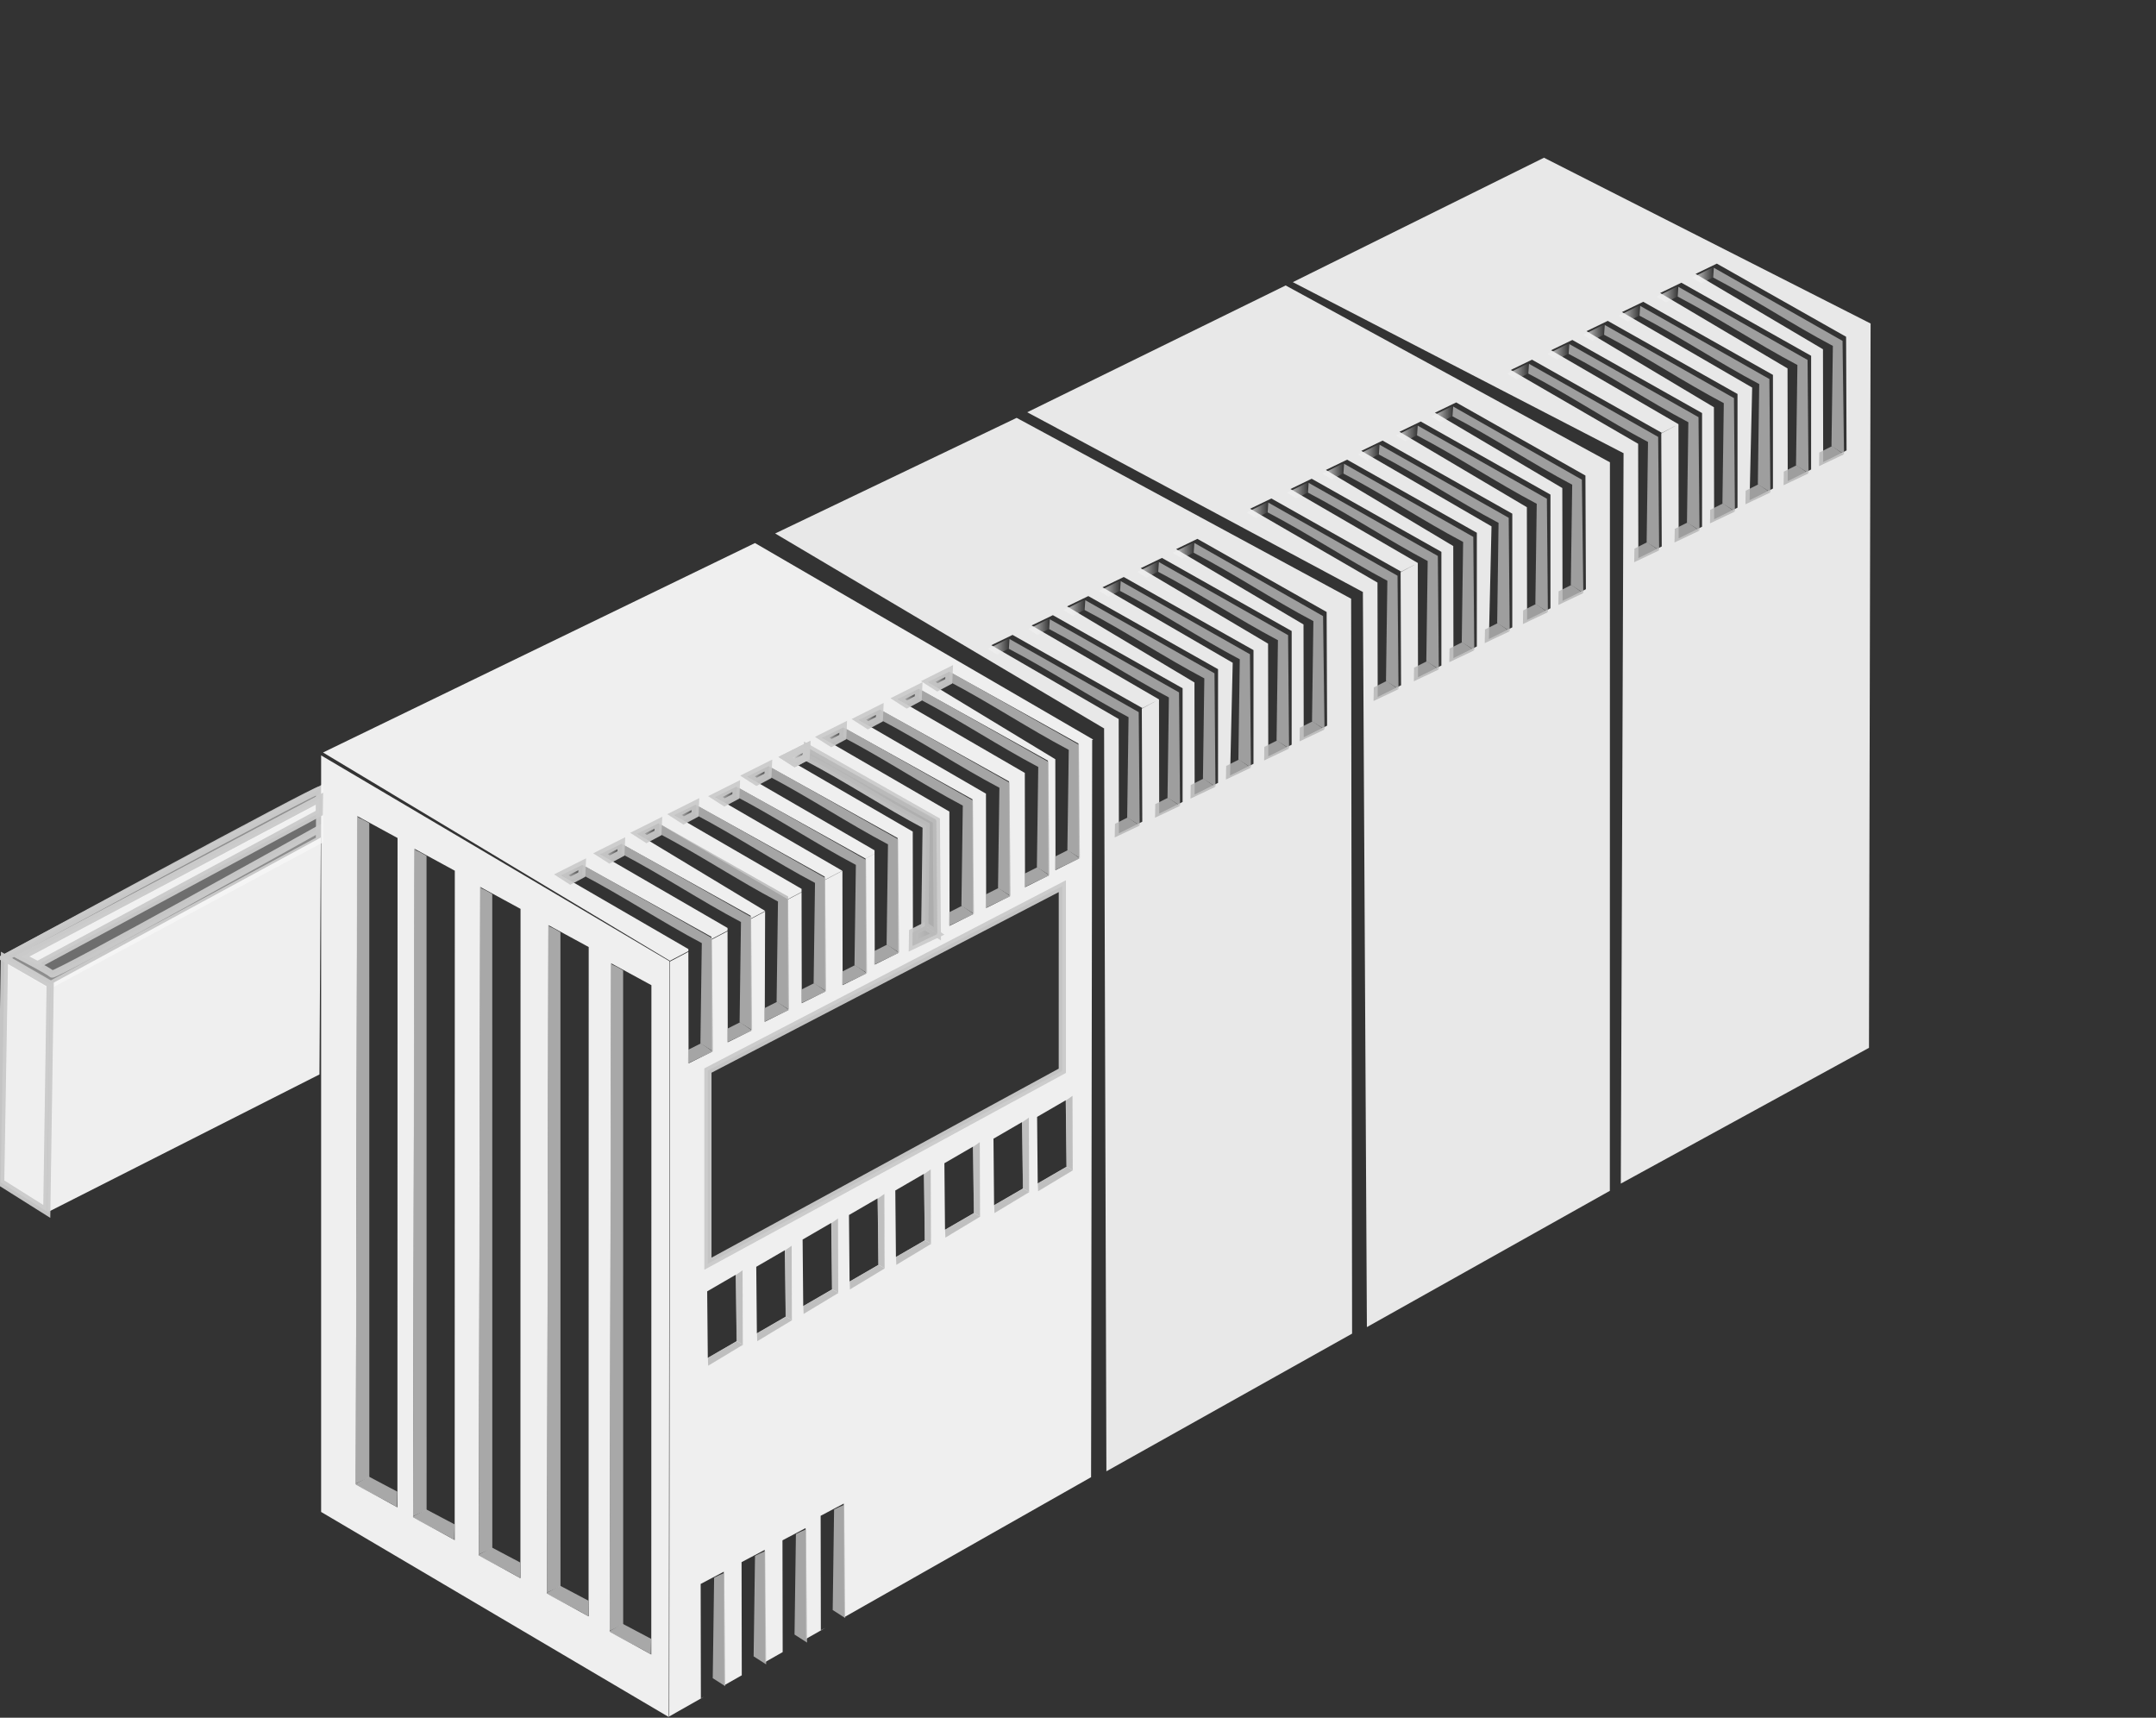 <svg width="300" height="239" viewBox="0 0 300 239" fill="none" xmlns="http://www.w3.org/2000/svg">
<rect x="0" y="0" width="300" height="239" fill="#333333" stroke="none"/>
<g clip-path="url(#clip0_251_254)">
<g opacity="0.96">
<path opacity="0.96" d="M0.592 133.285L7.164 136.813L44.465 116.897L44.474 109.917L0.592 133.285Z" fill="#737373" stroke="#D0D0D0"/>
<path opacity="0.96" d="M0.605 133.318C0.605 133.318 44.494 109.49 44.459 109.942C44.43 110.301 44.48 111.216 44.48 111.216L3.01 133.135C3.01 133.135 6.764 135.088 7.221 135.528C7.614 135.908 44.462 115.318 44.462 115.318L44.443 116.865L6.946 137.041L0.605 133.318Z" fill="#929292" stroke="#D0D0D0"/>
<path opacity="0.96" d="M105.054 75.559L44.95 104.701L93.215 133.685L95.785 132.341L95.784 132.05L78.058 121.778L81.016 120.348L99.001 130.347L99.002 130.66L101.235 129.492L101.235 129.115L83.508 118.844L86.466 117.414L104.451 127.412L104.452 127.811L106.464 126.759V126.742L88.659 115.994L91.616 114.563L109.601 125.117V125.12L111.535 124.109L111.534 123.673L93.808 113.402L96.766 111.972L114.751 121.97L114.752 122.427L117.195 121.151L99.495 110.894L102.453 109.464L120.432 119.459L121.69 118.801L121.689 118.308L103.963 108.037L106.921 106.607L124.906 116.605L124.971 132.596L121.718 134.216L121.69 118.808L120.437 119.468L120.503 135.453L117.249 137.073L117.221 121.166L117.216 121.163L114.752 122.46L114.816 137.961L111.562 139.581L111.535 124.153L109.601 125.17L109.666 140.552L106.412 142.173L106.463 126.822L104.453 127.88L104.516 143.403L101.263 145.023L101.235 129.573L99.002 130.748L99.066 146.338L95.813 147.958L95.785 132.441L93.237 133.782L93.124 238.822L97.961 236.079L97.525 236.296L97.496 220.388C97.496 220.388 99.581 219.272 100.713 218.685L100.777 234.482L103.215 233.099L103.187 217.354C103.187 217.354 105.272 216.238 106.404 215.65L106.468 231.255L108.906 229.872L108.878 214.32C108.878 214.32 110.963 213.204 112.095 212.616L112.158 228.028L114.862 226.494L114.218 226.815L114.19 210.906C114.19 210.906 116.275 209.79 117.406 209.203L117.471 225.014L151.82 205.533L151.974 102.972L152.111 102.9L105.054 75.559ZM132.076 93.459L150.061 103.457L150.126 119.448L146.873 121.069L146.844 105.637L129.118 94.889L132.076 93.459ZM127.832 95.84L145.816 105.838L145.882 121.83L142.628 123.45L142.6 107.542L124.874 97.27L127.832 95.84ZM122.425 98.731L140.41 108.73L140.475 124.721L137.221 126.341L137.194 110.433L119.467 100.162L122.425 98.731ZM117.332 101.215L135.316 111.213L135.382 127.204L132.128 128.824L132.1 112.917L114.374 102.645L117.332 101.215ZM112.238 104.004L130.222 114.003L130.288 129.994L127.034 131.614L127.006 115.706L109.28 105.435L112.238 104.004ZM44.684 105.105V210.37L93.061 238.905L93.173 133.753L44.684 105.105ZM49.722 113.552L55.318 116.598L55.3 209.732L49.513 206.526L49.722 113.552ZM57.69 118.103L63.285 121.149L63.268 214.283L57.48 211.077L57.69 118.103ZM147.82 123.301L147.816 148.988L98.503 175.831V148.954L147.82 123.301ZM66.836 123.413L72.431 126.459L72.414 219.593L66.626 216.387L66.836 123.413ZM76.321 128.723L81.916 131.769L81.899 224.903L76.111 221.697L76.321 128.723ZM85.047 134.033L90.642 137.079L90.625 230.212L84.838 227.007L85.047 134.033ZM148.293 153.089L148.414 162.33L144.395 164.659L144.309 155.402L148.293 153.089ZM142.223 156.123L142.344 165.364L138.324 167.693L138.239 158.436L142.223 156.123ZM135.394 159.537L135.515 168.778L131.495 171.107L131.41 161.85L135.394 159.537ZM128.564 163.329L128.686 172.57L124.666 174.899L124.58 165.642L128.564 163.329ZM122.115 166.743L122.236 175.984L118.216 178.313L118.131 169.056L122.115 166.743ZM115.665 170.156L115.786 179.397L111.767 181.726L111.681 172.469L115.665 170.156ZM109.215 173.949L109.336 183.19L105.317 185.519L105.231 176.262L109.215 173.949ZM102.386 177.363L102.507 186.604L98.488 188.933L98.402 179.676L102.386 177.363Z" fill="white"/>
<path opacity="0.96" d="M6.997 136.979L44.647 116.528L44.45 149.499L6.57 168.694L6.997 136.979Z" fill="white"/>
<path opacity="0.96" d="M0.619 133.276L6.982 136.932L6.51 168.558L0.096 164.52L0.619 133.276Z" fill="white" stroke="#D0D0D0"/>
<path opacity="0.96" d="M98.504 148.954V175.831L147.817 148.988L147.821 123.301L98.504 148.954Z" stroke="#D0D0D0"/>
<g opacity="0.96">
<path opacity="0.96" d="M81.089 120.344L99.068 130.519L99.204 146.277L97.462 145.16L97.653 131.222C92.055 128.269 86.758 124.725 80.996 121.706L81.089 120.344Z" fill="#BFBFBF" fill-opacity="0.922"/>
<path opacity="0.96" d="M78.1 121.714L81.016 120.251L80.954 121.691L79.372 122.533L78.1 121.714Z" fill="url(#paint0_linear_251_254)" stroke="#D0D0D0"/>
<path opacity="0.96" d="M97.536 145.17L95.763 146.061L95.732 147.952L99.192 146.311L97.536 145.17Z" fill="#BFBFBF" fill-opacity="0.922"/>
</g>
<g opacity="0.96">
<path opacity="0.96" d="M86.54 117.41L104.519 127.584L104.655 143.342L102.913 142.225L103.105 128.287C97.506 125.334 92.209 121.79 86.447 118.771L86.54 117.41Z" fill="#BFBFBF" fill-opacity="0.922"/>
<path opacity="0.96" d="M83.549 118.78L86.465 117.317L86.403 118.756L84.822 119.598L83.549 118.78Z" fill="url(#paint1_linear_251_254)" stroke="#D0D0D0"/>
<path opacity="0.96" d="M102.986 142.235L101.213 143.127L101.182 145.018L104.642 143.376L102.986 142.235Z" fill="#BFBFBF" fill-opacity="0.922"/>
</g>
<g opacity="0.96">
<path opacity="0.96" d="M91.689 114.559L109.668 124.734L109.804 140.492L108.061 139.374L108.253 125.437C102.655 122.484 97.358 118.94 91.596 115.921L91.689 114.559Z" fill="#BFBFBF" fill-opacity="0.922"/>
<path opacity="0.96" d="M88.699 115.929L91.615 114.466L91.554 115.906L89.972 116.748L88.699 115.929Z" fill="url(#paint2_linear_251_254)" stroke="#D0D0D0"/>
<path opacity="0.96" d="M108.136 139.385L106.363 140.277L106.332 142.168L109.792 140.526L108.136 139.385Z" fill="#BFBFBF" fill-opacity="0.922"/>
</g>
<g opacity="0.96">
<path opacity="0.96" d="M96.841 111.967L114.82 122.142L114.956 137.9L113.214 136.783L113.405 122.845C107.807 119.892 102.51 116.348 96.748 113.329L96.841 111.967Z" fill="#BFBFBF" fill-opacity="0.922"/>
<path opacity="0.96" d="M93.85 113.337L96.766 111.875L96.704 113.314L95.122 114.156L93.85 113.337Z" fill="url(#paint3_linear_251_254)" stroke="#D0D0D0"/>
<path opacity="0.96" d="M113.286 136.793L111.513 137.685L111.482 139.576L114.943 137.934L113.286 136.793Z" fill="#BFBFBF" fill-opacity="0.922"/>
</g>
<g opacity="0.96">
<path opacity="0.96" d="M102.526 109.46L120.506 119.635L120.642 135.392L118.899 134.275L119.091 120.338C113.493 117.385 108.196 113.84 102.434 110.822L102.526 109.46Z" fill="#BFBFBF" fill-opacity="0.922"/>
<path opacity="0.96" d="M99.535 110.83L102.451 109.367L102.39 110.807L100.808 111.648L99.535 110.83Z" fill="url(#paint4_linear_251_254)" stroke="#D0D0D0"/>
<path opacity="0.96" d="M118.972 134.286L117.199 135.177L117.168 137.068L120.628 135.426L118.972 134.286Z" fill="#BFBFBF" fill-opacity="0.922"/>
</g>
<g opacity="0.96">
<path opacity="0.96" d="M106.995 106.603L124.974 116.777L125.11 132.535L123.368 131.418L123.56 117.48C117.961 114.527 112.664 110.983 106.902 107.964L106.995 106.603Z" fill="#BFBFBF" fill-opacity="0.922"/>
<path opacity="0.96" d="M104.004 107.973L106.92 106.51L106.858 107.949L105.277 108.791L104.004 107.973Z" fill="url(#paint5_linear_251_254)" stroke="#D0D0D0"/>
<path opacity="0.96" d="M123.441 131.429L121.668 132.32L121.637 134.211L125.097 132.569L123.441 131.429Z" fill="#BFBFBF" fill-opacity="0.922"/>
</g>
<g opacity="0.96">
<path opacity="0.96" d="M112.312 104L130.291 114.175L130.427 129.933L128.684 128.815L128.876 114.878C123.278 111.925 117.981 108.38 112.219 105.362L112.312 104Z" fill="url(#paint6_linear_251_254)" stroke="#D0D0D0"/>
<path opacity="0.96" d="M109.32 105.37L112.237 103.907L112.175 105.347L110.593 106.189L109.32 105.37Z" fill="url(#paint7_linear_251_254)" stroke="#D0D0D0"/>
<path opacity="0.96" d="M128.757 128.826L126.984 129.717L126.953 131.608L130.413 129.966L128.757 128.826Z" fill="url(#paint8_linear_251_254)" stroke="#D0D0D0"/>
</g>
<g opacity="0.96">
<path opacity="0.96" d="M117.405 101.21L135.385 111.385L135.521 127.143L133.778 126.026L133.97 112.088C128.372 109.135 123.075 105.591 117.312 102.572L117.405 101.21Z" fill="#BFBFBF" fill-opacity="0.922"/>
<path opacity="0.96" d="M114.414 102.581L117.33 101.118L117.268 102.557L115.687 103.399L114.414 102.581Z" fill="url(#paint9_linear_251_254)" stroke="#D0D0D0"/>
<path opacity="0.96" d="M133.851 126.037L132.078 126.928L132.047 128.819L135.507 127.177L133.851 126.037Z" fill="#BFBFBF" fill-opacity="0.922"/>
</g>
<g opacity="0.96">
<path opacity="0.96" d="M122.499 98.727L140.478 108.902L140.614 124.66L138.872 123.542L139.063 109.605C133.465 106.652 128.168 103.107 122.406 100.089L122.499 98.727Z" fill="#BFBFBF" fill-opacity="0.922"/>
<path opacity="0.96" d="M119.508 100.097L122.424 98.634L122.362 100.074L120.78 100.916L119.508 100.097Z" fill="url(#paint10_linear_251_254)" stroke="#D0D0D0"/>
<path opacity="0.96" d="M138.945 123.553L137.172 124.445L137.141 126.336L140.601 124.694L138.945 123.553Z" fill="#BFBFBF" fill-opacity="0.922"/>
</g>
<g opacity="0.96">
<path opacity="0.96" d="M127.905 95.836L145.885 106.011L146.021 121.768L144.278 120.651L144.47 106.714C138.872 103.76 133.575 100.216 127.812 97.198L127.905 95.836Z" fill="#BFBFBF" fill-opacity="0.922"/>
<path opacity="0.96" d="M124.914 97.206L127.83 95.743L127.768 97.183L126.187 98.025L124.914 97.206Z" fill="url(#paint11_linear_251_254)" stroke="#D0D0D0"/>
<path opacity="0.96" d="M144.351 120.662L142.578 121.553L142.547 123.444L146.007 121.803L144.351 120.662Z" fill="#BFBFBF" fill-opacity="0.922"/>
</g>
<g opacity="0.96">
<path opacity="0.96" d="M132.149 93.455L150.129 103.629L150.265 119.387L148.522 118.27L148.714 104.332C143.116 101.379 137.819 97.835 132.057 94.816L132.149 93.455Z" fill="#BFBFBF" fill-opacity="0.922"/>
<path opacity="0.96" d="M129.16 94.825L132.076 93.362L132.015 94.801L130.433 95.643L129.16 94.825Z" fill="url(#paint12_linear_251_254)" stroke="#D0D0D0"/>
<path opacity="0.96" d="M148.597 118.28L146.824 119.172L146.793 121.063L150.253 119.421L148.597 118.28Z" fill="#BFBFBF" fill-opacity="0.922"/>
</g>
<g opacity="0.96">
<path opacity="0.96" d="M86.707 135.022L86.714 226.021L84.834 226.9L85.004 133.992C85.462 134.521 84.85 133.914 86.707 135.022Z" fill="#BEBEBE" fill-opacity="0.961"/>
<path opacity="0.96" d="M84.776 226.956L86.682 225.954L90.601 228.023L90.561 230.186C88.895 229.161 85.325 227.481 84.775 226.956H84.776Z" fill="#BEBEBE" fill-opacity="0.961"/>
</g>
<g opacity="0.96">
<path opacity="0.96" d="M77.982 129.713L77.99 220.711L76.109 221.591L76.279 128.682C76.737 129.211 76.125 128.605 77.982 129.713Z" fill="#BEBEBE" fill-opacity="0.961"/>
<path opacity="0.96" d="M76.051 221.646L77.958 220.645L81.877 222.714L81.837 224.877C80.171 223.851 76.6 222.171 76.051 221.646H76.051Z" fill="#BEBEBE" fill-opacity="0.961"/>
</g>
<g opacity="0.96">
<path opacity="0.96" d="M68.496 124.403L68.503 215.401L66.623 216.281L66.793 123.372C67.251 123.901 66.639 123.295 68.496 124.403Z" fill="#BEBEBE" fill-opacity="0.961"/>
<path opacity="0.96" d="M66.565 216.336L68.472 215.334L72.39 217.404L72.35 219.567C70.684 218.541 67.114 216.861 66.564 216.336H66.565Z" fill="#BEBEBE" fill-opacity="0.961"/>
</g>
<g opacity="0.96">
<path opacity="0.96" d="M59.351 119.093L59.359 210.091L57.478 210.971L57.648 118.062C58.106 118.591 57.494 117.985 59.351 119.093Z" fill="#BEBEBE" fill-opacity="0.961"/>
<path opacity="0.96" d="M57.42 211.027L59.327 210.025L63.246 212.094L63.206 214.257C61.54 213.232 57.969 211.552 57.42 211.027H57.42Z" fill="#BEBEBE" fill-opacity="0.961"/>
</g>
<g opacity="0.96">
<path opacity="0.96" d="M51.384 114.541L51.392 205.54L49.512 206.419L49.681 113.511C50.139 114.04 49.527 113.433 51.384 114.541Z" fill="#BEBEBE" fill-opacity="0.961"/>
<path opacity="0.96" d="M49.453 206.475L51.36 205.473L55.279 207.542L55.239 209.705C53.573 208.68 50.002 207 49.453 206.475H49.453Z" fill="#BEBEBE" fill-opacity="0.961"/>
</g>
<g opacity="0.85">
<path opacity="0.85" d="M98.537 190.029L98.498 188.929L102.532 186.625L103.399 187.099L98.537 190.029Z" fill="#B3B3B3"/>
<path opacity="0.85" d="M102.414 177.381L103.329 176.742L103.361 187.078L102.476 186.576L102.414 177.381Z" fill="#B3B3B3"/>
</g>
<g opacity="0.85">
<path opacity="0.85" d="M105.368 186.615L105.328 185.516L109.362 183.211L110.229 183.686L105.368 186.615Z" fill="#B3B3B3"/>
<path opacity="0.85" d="M109.244 173.967L110.159 173.328L110.191 183.665L109.307 183.163L109.244 173.967Z" fill="#B3B3B3"/>
</g>
<g opacity="0.85">
<path opacity="0.85" d="M111.817 182.822L111.777 181.723L115.811 179.418L116.678 179.893L111.817 182.822Z" fill="#B3B3B3"/>
<path opacity="0.85" d="M115.693 170.175L116.608 169.536L116.64 179.872L115.756 179.37L115.693 170.175Z" fill="#B3B3B3"/>
</g>
<g opacity="0.85">
<path opacity="0.85" d="M118.266 179.409L118.227 178.31L122.261 176.005L123.128 176.48L118.266 179.409Z" fill="#B3B3B3"/>
<path opacity="0.85" d="M122.143 166.761L123.057 166.122L123.09 176.458L122.205 175.957L122.143 166.761Z" fill="#B3B3B3"/>
</g>
<g opacity="0.85">
<path opacity="0.85" d="M124.717 175.995L124.678 174.896L128.712 172.591L129.579 173.066L124.717 175.995Z" fill="#B3B3B3"/>
<path opacity="0.85" d="M128.594 163.347L129.508 162.708L129.541 173.045L128.656 172.543L128.594 163.347Z" fill="#B3B3B3"/>
</g>
<g opacity="0.85">
<path opacity="0.85" d="M131.545 172.203L131.506 171.104L135.54 168.799L136.407 169.274L131.545 172.203Z" fill="#B3B3B3"/>
<path opacity="0.85" d="M135.422 159.555L136.337 158.916L136.369 169.252L135.484 168.751L135.422 159.555Z" fill="#B3B3B3"/>
</g>
<g opacity="0.85">
<path opacity="0.85" d="M138.375 168.789L138.336 167.69L142.37 165.385L143.237 165.86L138.375 168.789Z" fill="#B3B3B3"/>
<path opacity="0.85" d="M142.252 156.141L143.167 155.502L143.199 165.839L142.314 165.337L142.252 156.141Z" fill="#B3B3B3"/>
</g>
<g opacity="0.85">
<path opacity="0.85" d="M144.446 165.755L144.406 164.656L148.44 162.351L149.307 162.826L144.446 165.755Z" fill="#B3B3B3"/>
<path opacity="0.85" d="M148.322 153.107L149.237 152.468L149.269 162.805L148.385 162.303L148.322 153.107Z" fill="#B3B3B3"/>
</g>
<path opacity="0.96" d="M3.018 133.098L44.454 111.132C44.443 111.829 44.423 112.598 44.423 113.124L5.231 134.232L3.018 133.098Z" fill="white" stroke="#D0D0D0"/>
<g opacity="0.96">
<path opacity="0.96" d="M141.462 58.14L107.861 74.228L153.598 101.334L153.631 101.317L153.951 204.713L188.139 185.559L188.006 83.305L184.597 85.149L184.662 100.964L181.408 102.584L181.38 86.889L179.732 87.8L179.729 103.619L176.476 105.239L176.448 89.556L174.42 90.455L174.418 106.273L171.164 107.894L171.527 92.218L169.488 93.109L169.486 108.928L166.232 110.548L166.205 94.957L164.556 95.764L164.553 111.583L161.3 113.203L161.272 97.314L158.88 98.602L158.944 114.329L155.69 115.949L155.662 100.041L137.936 89.77L140.894 88.339L158.946 98.51L158.88 98.567L161.272 97.314L143.546 87.024L146.504 85.594L164.556 95.764L164.623 95.937L166.205 94.957L148.478 84.369L151.436 82.939L169.488 93.109C169.488 93.109 170.995 92.497 171.527 92.218L153.41 81.714L156.368 80.284L174.42 90.455C175.153 90.135 176.448 89.556 176.448 89.556L158.722 79.059L161.68 77.629L179.732 87.8C180.294 87.488 181.38 86.889 181.38 86.889L163.654 76.404L166.612 74.974L184.597 85.149C184.597 85.149 187.092 83.862 188.006 83.305L141.462 58.14Z" fill="white"/>
<g opacity="0.96">
<path opacity="0.96" d="M140.47 88.91L158.449 99.085L158.585 114.843L156.843 113.726L157.034 99.788C151.436 96.835 146.139 93.291 140.377 90.272L140.47 88.91Z" fill="#BFBFBF" fill-opacity="0.886"/>
<path opacity="0.96" d="M137.48 90.28L140.397 88.817L140.335 90.257L138.753 91.099L137.48 90.28Z" fill="url(#paint13_linear_251_254)"/>
<path opacity="0.96" d="M156.917 113.736L155.144 114.628L155.113 116.519L158.573 114.877L156.917 113.736Z" fill="#BFBFBF" fill-opacity="0.886"/>
</g>
<g opacity="0.96">
<path opacity="0.96" d="M146.081 86.165L164.06 96.339L164.196 112.097L162.454 110.98L162.646 97.042C157.047 94.089 151.75 90.545 145.988 87.526L146.081 86.165Z" fill="#BFBFBF" fill-opacity="0.886"/>
<path opacity="0.96" d="M143.09 87.535L146.006 86.072L145.944 87.511L144.363 88.353L143.09 87.535Z" fill="url(#paint14_linear_251_254)"/>
<path opacity="0.96" d="M162.527 110.991L160.754 111.882L160.723 113.773L164.183 112.131L162.527 110.991Z" fill="#BFBFBF" fill-opacity="0.886"/>
</g>
<g opacity="0.96">
<path opacity="0.96" d="M151.013 83.509L168.992 93.684L169.128 109.442L167.386 108.325L167.577 94.387C161.979 91.434 156.682 87.89 150.92 84.871L151.013 83.509Z" fill="#BFBFBF" fill-opacity="0.886"/>
<path opacity="0.96" d="M148.023 84.879L150.94 83.416L150.878 84.856L149.296 85.698L148.023 84.879Z" fill="url(#paint15_linear_251_254)"/>
<path opacity="0.96" d="M167.46 108.335L165.687 109.227L165.656 111.118L169.116 109.476L167.46 108.335Z" fill="#BFBFBF" fill-opacity="0.886"/>
</g>
<g opacity="0.96">
<path opacity="0.96" d="M155.944 80.855L173.924 91.029L174.06 106.787L172.317 105.67L172.509 91.732C166.911 88.779 161.614 85.235 155.852 82.216L155.944 80.855Z" fill="#BFBFBF" fill-opacity="0.886"/>
<path opacity="0.96" d="M152.955 82.225L155.871 80.762L155.809 82.201L154.228 83.043L152.955 82.225Z" fill="url(#paint16_linear_251_254)"/>
<path opacity="0.96" d="M172.392 105.681L170.619 106.572L170.588 108.463L174.048 106.821L172.392 105.681Z" fill="#BFBFBF" fill-opacity="0.886"/>
</g>
<g opacity="0.96">
<path opacity="0.96" d="M161.255 78.2L179.234 88.374L179.37 104.132L177.628 103.015L177.819 89.078C172.221 86.124 166.924 82.58 161.162 79.561L161.255 78.2Z" fill="#BFBFBF" fill-opacity="0.886"/>
<path opacity="0.96" d="M158.266 79.57L161.182 78.107L161.12 79.546L159.538 80.388L158.266 79.57Z" fill="url(#paint17_linear_251_254)"/>
<path opacity="0.96" d="M177.702 103.026L175.929 103.917L175.898 105.808L179.358 104.167L177.702 103.026Z" fill="#BFBFBF" fill-opacity="0.886"/>
</g>
<g opacity="0.96">
<path opacity="0.96" d="M166.188 75.544L184.101 85.724L184.304 101.477L182.561 100.36L182.753 86.422C177.155 83.469 171.858 79.925 166.096 76.906L166.188 75.544Z" fill="#BFBFBF" fill-opacity="0.886"/>
<path opacity="0.96" d="M163.199 76.915L166.115 75.452L166.054 76.891L164.472 77.733L163.199 76.915Z" fill="url(#paint18_linear_251_254)"/>
<path opacity="0.96" d="M182.636 100.371L180.863 101.262L180.832 103.153L184.292 101.511L182.636 100.371Z" fill="#BFBFBF" fill-opacity="0.886"/>
</g>
</g>
<g opacity="0.96">
<path opacity="0.96" d="M112.312 104L130.291 114.175L130.427 129.933L128.684 128.815L128.876 114.878C123.278 111.925 117.981 108.38 112.219 105.362L112.312 104Z" fill="#BFBFBF" fill-opacity="0.922"/>
<path opacity="0.96" d="M109.32 105.37L112.237 103.907L112.175 105.347L110.593 106.189L109.32 105.37Z" fill="url(#paint19_linear_251_254)" stroke="#D0D0D0"/>
<path opacity="0.96" d="M128.757 128.826L126.984 129.717L126.953 131.608L130.413 129.966L128.757 128.826Z" fill="#BFBFBF" fill-opacity="0.922"/>
</g>
<g opacity="0.96">
<path opacity="0.96" d="M100.782 218.857L100.918 234.615L99.176 233.498L99.367 219.561C99.117 219.571 100.782 218.857 100.782 218.857Z" fill="#BFBFBF" fill-opacity="0.922"/>
</g>
<g opacity="0.96">
<path opacity="0.96" d="M106.472 215.823L106.608 231.581L104.865 230.464L105.057 216.526C104.807 216.537 106.472 215.823 106.472 215.823Z" fill="#BFBFBF" fill-opacity="0.922"/>
</g>
<g opacity="0.96">
<path opacity="0.96" d="M112.163 212.789L112.299 228.547L110.557 227.43L110.748 213.492C110.498 213.503 112.163 212.789 112.163 212.789Z" fill="#BFBFBF" fill-opacity="0.922"/>
</g>
<g opacity="0.96">
<path opacity="0.96" d="M117.474 209.375L117.61 225.133L115.867 224.016L116.059 210.079C115.809 210.089 117.474 209.375 117.474 209.375Z" fill="#BFBFBF" fill-opacity="0.922"/>
</g>
<g opacity="0.96">
<path opacity="0.96" d="M178.893 39.718L142.936 57.36L189.609 82.352L189.641 82.336L190.198 184.649L224.005 165.689L224.016 64.324L220.608 66.168L220.672 81.982L217.419 83.602L217.391 67.907L215.742 68.818L215.74 84.637L212.487 86.257L212.459 70.575L210.431 71.473L210.428 87.292L207.175 88.912L207.538 73.236L205.498 74.128L205.496 89.947L202.243 91.567L202.215 75.976L200.566 76.783L200.564 92.602L197.311 94.222L197.283 78.332L194.89 79.621L194.954 95.347L191.701 96.967L191.673 81.059L173.947 70.788L176.905 69.358L194.957 79.528L194.89 79.585L197.283 78.332L179.556 68.043L182.515 66.612L200.566 76.783L200.634 76.955L202.215 75.976L184.489 65.388L187.447 63.958L205.498 74.128C205.498 74.128 207.006 73.515 207.538 73.236L189.421 62.733L192.379 61.303L210.431 71.473C211.164 71.153 212.459 70.575 212.459 70.575L194.732 60.078L197.69 58.648L215.742 68.818C216.305 68.506 217.391 67.907 217.391 67.907L199.665 57.423L202.623 55.993L220.608 66.168C220.608 66.168 223.103 64.88 224.016 64.324L178.893 39.718Z" fill="white"/>
<g opacity="0.96">
<path opacity="0.96" d="M176.481 69.928L194.461 80.103L194.597 95.861L192.854 94.744L193.046 80.806C187.448 77.853 182.151 74.309 176.389 71.29L176.481 69.928Z" fill="#BFBFBF" fill-opacity="0.886"/>
<path opacity="0.96" d="M173.492 71.298L176.408 69.835L176.347 71.275L174.765 72.117L173.492 71.298Z" fill="url(#paint20_linear_251_254)"/>
<path opacity="0.96" d="M192.929 94.754L191.156 95.646L191.125 97.537L194.585 95.895L192.929 94.754Z" fill="#BFBFBF" fill-opacity="0.886"/>
</g>
<g opacity="0.96">
<path opacity="0.96" d="M182.093 67.183L200.072 77.357L200.208 93.115L198.466 91.998L198.657 78.06C193.059 75.107 187.762 71.563 182 68.544L182.093 67.183Z" fill="#BFBFBF" fill-opacity="0.886"/>
<path opacity="0.96" d="M179.102 68.553L182.018 67.09L181.956 68.529L180.374 69.371L179.102 68.553Z" fill="url(#paint21_linear_251_254)"/>
<path opacity="0.96" d="M198.538 92.009L196.765 92.9L196.734 94.791L200.195 93.15L198.538 92.009Z" fill="#BFBFBF" fill-opacity="0.886"/>
</g>
<g opacity="0.96">
<path opacity="0.96" d="M187.024 64.528L205.004 74.702L205.14 90.46L203.397 89.343L203.589 75.406C197.991 72.452 192.694 68.908 186.932 65.89L187.024 64.528Z" fill="#BFBFBF" fill-opacity="0.886"/>
<path opacity="0.96" d="M184.033 65.898L186.949 64.435L186.888 65.874L185.306 66.716L184.033 65.898Z" fill="url(#paint22_linear_251_254)"/>
<path opacity="0.96" d="M203.47 89.354L201.697 90.245L201.666 92.136L205.126 90.495L203.47 89.354Z" fill="#BFBFBF" fill-opacity="0.886"/>
</g>
<g opacity="0.96">
<path opacity="0.96" d="M191.954 61.873L209.933 72.048L210.069 87.806L208.327 86.688L208.519 72.751C202.92 69.798 197.623 66.254 191.861 63.235L191.954 61.873Z" fill="#BFBFBF" fill-opacity="0.886"/>
<path opacity="0.96" d="M188.965 63.243L191.881 61.78L191.819 63.22L190.238 64.062L188.965 63.243Z" fill="url(#paint23_linear_251_254)"/>
<path opacity="0.96" d="M208.402 86.699L206.629 87.591L206.598 89.482L210.058 87.84L208.402 86.699Z" fill="#BFBFBF" fill-opacity="0.886"/>
</g>
<g opacity="0.96">
<path opacity="0.96" d="M197.267 59.218L215.246 69.393L215.382 85.151L213.639 84.034L213.831 70.096C208.233 67.143 202.936 63.599 197.174 60.58L197.267 59.218Z" fill="#BFBFBF" fill-opacity="0.886"/>
<path opacity="0.96" d="M194.277 60.588L197.194 59.126L197.132 60.565L195.55 61.407L194.277 60.588Z" fill="url(#paint24_linear_251_254)"/>
<path opacity="0.96" d="M213.714 84.044L211.941 84.936L211.91 86.827L215.37 85.185L213.714 84.044Z" fill="#BFBFBF" fill-opacity="0.886"/>
</g>
<g opacity="0.96">
<path opacity="0.96" d="M202.2 56.563L220.113 66.742L220.315 82.496L218.573 81.378L218.765 67.441C213.166 64.488 207.87 60.943 202.107 57.925L202.2 56.563Z" fill="#BFBFBF" fill-opacity="0.886"/>
<path opacity="0.96" d="M199.209 57.933L202.125 56.47L202.063 57.91L200.482 58.752L199.209 57.933Z" fill="url(#paint25_linear_251_254)"/>
<path opacity="0.96" d="M218.646 81.389L216.873 82.28L216.842 84.171L220.302 82.53L218.646 81.389Z" fill="#BFBFBF" fill-opacity="0.886"/>
</g>
</g>
<g opacity="0.96">
<path opacity="0.96" d="M214.84 21.945L179.891 39.258L225.88 63.041L225.912 63.024L225.53 164.684L260.063 145.792L260.287 45.012L256.878 46.856L256.943 62.67L253.689 64.29L253.661 48.596L252.013 49.506L252.01 65.325L248.757 66.945L248.729 51.263L246.701 52.161L246.699 67.98L243.446 69.6L243.808 53.925L241.769 54.816L241.767 70.635L238.513 72.255L238.486 56.664L236.837 57.471L236.835 73.29L233.581 74.91L233.553 59.02L231.161 60.309L231.225 76.035L227.971 77.656L227.943 61.748L210.218 51.477L213.175 50.046L231.227 60.217L231.161 60.273L233.553 59.02L215.827 48.731L218.785 47.301L236.837 57.471L236.904 57.644L238.486 56.664L220.759 46.076L223.717 44.646L241.769 54.816C241.769 54.816 243.276 54.204 243.808 53.925L225.691 43.421L228.649 41.991L246.701 52.161C247.434 51.841 248.729 51.263 248.729 51.263L231.003 40.766L233.961 39.336L252.013 49.506C252.576 49.195 253.661 48.596 253.661 48.596L235.935 38.111L238.893 36.681L256.878 46.856C256.878 46.856 259.373 45.568 260.287 45.012L214.84 21.945Z" fill="white"/>
<g opacity="0.96">
<path opacity="0.96" d="M212.751 50.617L230.73 60.791L230.866 76.549L229.124 75.432L229.315 61.495C223.717 58.541 218.42 54.997 212.658 51.978L212.751 50.617Z" fill="#BFBFBF" fill-opacity="0.886"/>
<path opacity="0.96" d="M209.762 51.987L212.678 50.524L212.616 51.963L211.034 52.805L209.762 51.987Z" fill="url(#paint26_linear_251_254)"/>
<path opacity="0.96" d="M229.199 75.443L227.425 76.334L227.395 78.225L230.855 76.584L229.199 75.443Z" fill="#BFBFBF" fill-opacity="0.886"/>
</g>
<g opacity="0.96">
<path opacity="0.96" d="M218.362 47.871L236.342 58.046L236.478 73.804L234.735 72.686L234.927 58.749C229.329 55.796 224.032 52.252 218.27 49.233L218.362 47.871Z" fill="#BFBFBF" fill-opacity="0.886"/>
<path opacity="0.96" d="M215.371 49.241L218.287 47.778L218.226 49.218L216.644 50.06L215.371 49.241Z" fill="url(#paint27_linear_251_254)"/>
<path opacity="0.96" d="M234.808 72.697L233.035 73.588L233.004 75.48L236.464 73.838L234.808 72.697Z" fill="#BFBFBF" fill-opacity="0.886"/>
</g>
<g opacity="0.96">
<path opacity="0.96" d="M223.296 45.216L241.275 55.391L241.411 71.149L239.669 70.032L239.86 56.094C234.262 53.141 228.965 49.597 223.203 46.578L223.296 45.216Z" fill="#BFBFBF" fill-opacity="0.886"/>
<path opacity="0.96" d="M220.305 46.586L223.221 45.123L223.159 46.563L221.577 47.405L220.305 46.586Z" fill="url(#paint28_linear_251_254)"/>
<path opacity="0.96" d="M239.742 70.043L237.968 70.934L237.938 72.825L241.398 71.183L239.742 70.043Z" fill="#BFBFBF" fill-opacity="0.886"/>
</g>
<g opacity="0.96">
<path opacity="0.96" d="M228.226 42.561L246.205 52.736L246.341 68.493L244.598 67.376L244.79 53.439C239.192 50.486 233.895 46.941 228.133 43.923L228.226 42.561Z" fill="#BFBFBF" fill-opacity="0.886"/>
<path opacity="0.96" d="M225.236 43.931L228.153 42.468L228.091 43.908L226.509 44.75L225.236 43.931Z" fill="url(#paint29_linear_251_254)"/>
<path opacity="0.96" d="M244.673 67.387L242.9 68.278L242.869 70.17L246.329 68.528L244.673 67.387Z" fill="#BFBFBF" fill-opacity="0.886"/>
</g>
<g opacity="0.96">
<path opacity="0.96" d="M233.536 39.906L251.515 50.081L251.651 65.839L249.909 64.722L250.101 50.784C244.502 47.831 239.205 44.287 233.443 41.268L233.536 39.906Z" fill="#BFBFBF" fill-opacity="0.886"/>
<path opacity="0.96" d="M230.547 41.276L233.463 39.813L233.401 41.253L231.82 42.095L230.547 41.276Z" fill="url(#paint30_linear_251_254)"/>
<path opacity="0.96" d="M249.984 64.732L248.211 65.624L248.18 67.515L251.64 65.873L249.984 64.732Z" fill="#BFBFBF" fill-opacity="0.886"/>
</g>
<g opacity="0.96">
<path opacity="0.96" d="M238.472 37.252L256.384 47.431L256.587 63.184L254.845 62.067L255.036 48.129C249.438 45.176 244.141 41.632 238.379 38.613L238.472 37.252Z" fill="#BFBFBF" fill-opacity="0.886"/>
<path opacity="0.96" d="M235.48 38.622L238.397 37.159L238.335 38.598L236.753 39.44L235.48 38.622Z" fill="url(#paint31_linear_251_254)"/>
<path opacity="0.96" d="M254.917 62.078L253.144 62.969L253.113 64.86L256.573 63.218L254.917 62.078Z" fill="#BFBFBF" fill-opacity="0.886"/>
</g>
</g>
</g>
</g>
<defs>
<linearGradient id="paint0_linear_251_254" x1="78.005" y1="121.392" x2="81.111" y2="121.392" gradientUnits="userSpaceOnUse">
<stop stop-color="white"/>
<stop offset="1" stop-color="white" stop-opacity="0"/>
</linearGradient>
<linearGradient id="paint1_linear_251_254" x1="83.454" y1="118.458" x2="86.56" y2="118.458" gradientUnits="userSpaceOnUse">
<stop stop-color="white"/>
<stop offset="1" stop-color="white" stop-opacity="0"/>
</linearGradient>
<linearGradient id="paint2_linear_251_254" x1="88.604" y1="115.607" x2="91.71" y2="115.607" gradientUnits="userSpaceOnUse">
<stop stop-color="white"/>
<stop offset="1" stop-color="white" stop-opacity="0"/>
</linearGradient>
<linearGradient id="paint3_linear_251_254" x1="93.755" y1="113.015" x2="96.861" y2="113.015" gradientUnits="userSpaceOnUse">
<stop stop-color="white"/>
<stop offset="1" stop-color="white" stop-opacity="0"/>
</linearGradient>
<linearGradient id="paint4_linear_251_254" x1="99.44" y1="110.508" x2="102.546" y2="110.508" gradientUnits="userSpaceOnUse">
<stop stop-color="white"/>
<stop offset="1" stop-color="white" stop-opacity="0"/>
</linearGradient>
<linearGradient id="paint5_linear_251_254" x1="103.909" y1="107.65" x2="107.015" y2="107.65" gradientUnits="userSpaceOnUse">
<stop stop-color="white"/>
<stop offset="1" stop-color="white" stop-opacity="0"/>
</linearGradient>
<linearGradient id="paint6_linear_251_254" x1="115.773" y1="114.272" x2="144.503" y2="116.264" gradientUnits="userSpaceOnUse">
<stop stop-color="#B3B3B3"/>
<stop offset="1" stop-color="#B3B3B3" stop-opacity="0"/>
</linearGradient>
<linearGradient id="paint7_linear_251_254" x1="109.225" y1="105.048" x2="112.331" y2="105.048" gradientUnits="userSpaceOnUse">
<stop stop-color="white"/>
<stop offset="1" stop-color="white" stop-opacity="0"/>
</linearGradient>
<linearGradient id="paint8_linear_251_254" x1="126.858" y1="130.217" x2="130.508" y2="130.217" gradientUnits="userSpaceOnUse">
<stop stop-color="white"/>
<stop offset="1" stop-color="white" stop-opacity="0"/>
</linearGradient>
<linearGradient id="paint9_linear_251_254" x1="114.319" y1="102.258" x2="117.425" y2="102.258" gradientUnits="userSpaceOnUse">
<stop stop-color="white"/>
<stop offset="1" stop-color="white" stop-opacity="0"/>
</linearGradient>
<linearGradient id="paint10_linear_251_254" x1="119.413" y1="99.775" x2="122.519" y2="99.775" gradientUnits="userSpaceOnUse">
<stop stop-color="white"/>
<stop offset="1" stop-color="white" stop-opacity="0"/>
</linearGradient>
<linearGradient id="paint11_linear_251_254" x1="124.819" y1="96.884" x2="127.925" y2="96.884" gradientUnits="userSpaceOnUse">
<stop stop-color="white"/>
<stop offset="1" stop-color="white" stop-opacity="0"/>
</linearGradient>
<linearGradient id="paint12_linear_251_254" x1="129.065" y1="94.502" x2="132.171" y2="94.502" gradientUnits="userSpaceOnUse">
<stop stop-color="white"/>
<stop offset="1" stop-color="white" stop-opacity="0"/>
</linearGradient>
<linearGradient id="paint13_linear_251_254" x1="137.386" y1="89.958" x2="140.492" y2="89.958" gradientUnits="userSpaceOnUse">
<stop stop-color="white"/>
<stop offset="1" stop-color="white" stop-opacity="0"/>
</linearGradient>
<linearGradient id="paint14_linear_251_254" x1="142.995" y1="87.212" x2="146.101" y2="87.212" gradientUnits="userSpaceOnUse">
<stop stop-color="white"/>
<stop offset="1" stop-color="white" stop-opacity="0"/>
</linearGradient>
<linearGradient id="paint15_linear_251_254" x1="147.929" y1="84.557" x2="151.035" y2="84.557" gradientUnits="userSpaceOnUse">
<stop stop-color="white"/>
<stop offset="1" stop-color="white" stop-opacity="0"/>
</linearGradient>
<linearGradient id="paint16_linear_251_254" x1="152.86" y1="81.902" x2="155.966" y2="81.902" gradientUnits="userSpaceOnUse">
<stop stop-color="white"/>
<stop offset="1" stop-color="white" stop-opacity="0"/>
</linearGradient>
<linearGradient id="paint17_linear_251_254" x1="158.171" y1="79.248" x2="161.277" y2="79.248" gradientUnits="userSpaceOnUse">
<stop stop-color="white"/>
<stop offset="1" stop-color="white" stop-opacity="0"/>
</linearGradient>
<linearGradient id="paint18_linear_251_254" x1="163.104" y1="76.592" x2="166.21" y2="76.592" gradientUnits="userSpaceOnUse">
<stop stop-color="white"/>
<stop offset="1" stop-color="white" stop-opacity="0"/>
</linearGradient>
<linearGradient id="paint19_linear_251_254" x1="109.225" y1="105.048" x2="112.331" y2="105.048" gradientUnits="userSpaceOnUse">
<stop stop-color="white"/>
<stop offset="1" stop-color="white" stop-opacity="0"/>
</linearGradient>
<linearGradient id="paint20_linear_251_254" x1="173.397" y1="70.976" x2="176.503" y2="70.976" gradientUnits="userSpaceOnUse">
<stop stop-color="white"/>
<stop offset="1" stop-color="white" stop-opacity="0"/>
</linearGradient>
<linearGradient id="paint21_linear_251_254" x1="179.007" y1="68.231" x2="182.113" y2="68.231" gradientUnits="userSpaceOnUse">
<stop stop-color="white"/>
<stop offset="1" stop-color="white" stop-opacity="0"/>
</linearGradient>
<linearGradient id="paint22_linear_251_254" x1="183.938" y1="65.576" x2="187.044" y2="65.576" gradientUnits="userSpaceOnUse">
<stop stop-color="white"/>
<stop offset="1" stop-color="white" stop-opacity="0"/>
</linearGradient>
<linearGradient id="paint23_linear_251_254" x1="188.87" y1="62.921" x2="191.976" y2="62.921" gradientUnits="userSpaceOnUse">
<stop stop-color="white"/>
<stop offset="1" stop-color="white" stop-opacity="0"/>
</linearGradient>
<linearGradient id="paint24_linear_251_254" x1="194.182" y1="60.266" x2="197.288" y2="60.266" gradientUnits="userSpaceOnUse">
<stop stop-color="white"/>
<stop offset="1" stop-color="white" stop-opacity="0"/>
</linearGradient>
<linearGradient id="paint25_linear_251_254" x1="199.114" y1="57.611" x2="202.22" y2="57.611" gradientUnits="userSpaceOnUse">
<stop stop-color="white"/>
<stop offset="1" stop-color="white" stop-opacity="0"/>
</linearGradient>
<linearGradient id="paint26_linear_251_254" x1="209.667" y1="51.665" x2="212.773" y2="51.665" gradientUnits="userSpaceOnUse">
<stop stop-color="white"/>
<stop offset="1" stop-color="white" stop-opacity="0"/>
</linearGradient>
<linearGradient id="paint27_linear_251_254" x1="215.276" y1="48.919" x2="218.382" y2="48.919" gradientUnits="userSpaceOnUse">
<stop stop-color="white"/>
<stop offset="1" stop-color="white" stop-opacity="0"/>
</linearGradient>
<linearGradient id="paint28_linear_251_254" x1="220.21" y1="46.264" x2="223.316" y2="46.264" gradientUnits="userSpaceOnUse">
<stop stop-color="white"/>
<stop offset="1" stop-color="white" stop-opacity="0"/>
</linearGradient>
<linearGradient id="paint29_linear_251_254" x1="225.141" y1="43.609" x2="228.247" y2="43.609" gradientUnits="userSpaceOnUse">
<stop stop-color="white"/>
<stop offset="1" stop-color="white" stop-opacity="0"/>
</linearGradient>
<linearGradient id="paint30_linear_251_254" x1="230.452" y1="40.954" x2="233.558" y2="40.954" gradientUnits="userSpaceOnUse">
<stop stop-color="white"/>
<stop offset="1" stop-color="white" stop-opacity="0"/>
</linearGradient>
<linearGradient id="paint31_linear_251_254" x1="235.386" y1="38.299" x2="238.492" y2="38.299" gradientUnits="userSpaceOnUse">
<stop stop-color="white"/>
<stop offset="1" stop-color="white" stop-opacity="0"/>
</linearGradient>
<clipPath id="clip0_251_254">
<rect width="300" height="239" fill="white"/>
</clipPath>
</defs>
</svg>
